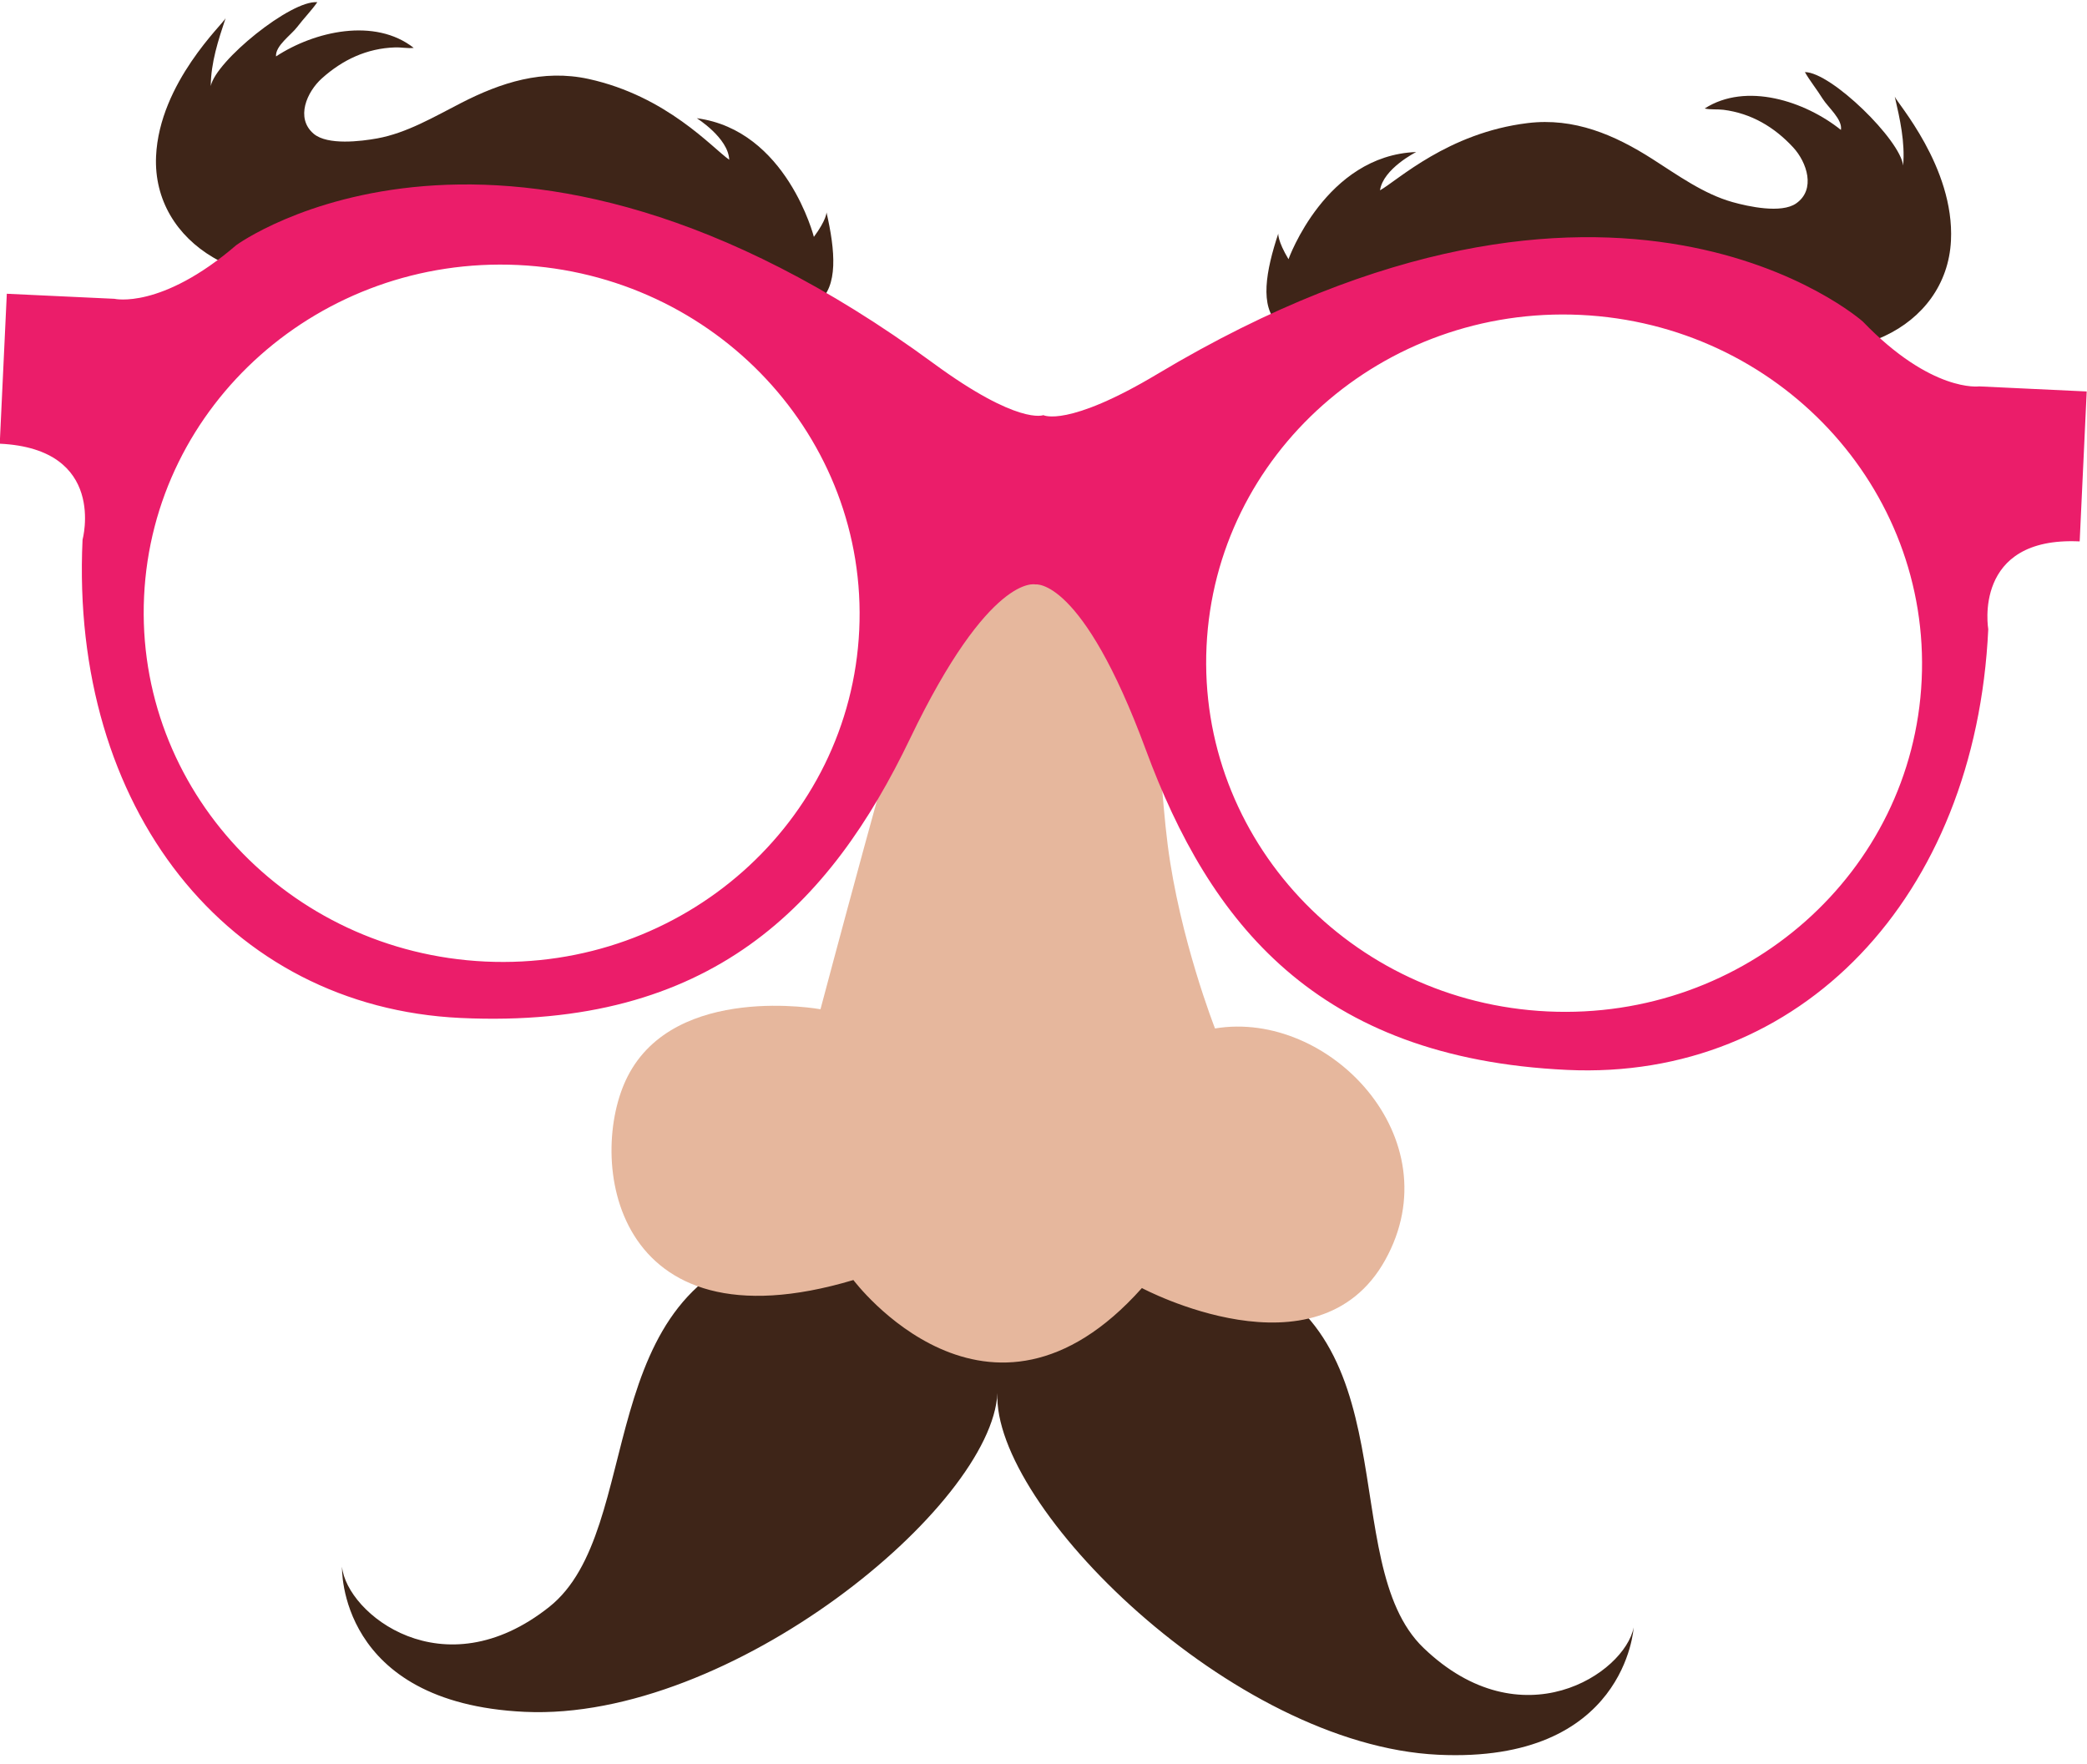<?xml version="1.0" encoding="UTF-8"?><svg xmlns="http://www.w3.org/2000/svg" xmlns:xlink="http://www.w3.org/1999/xlink" height="194.3" preserveAspectRatio="xMidYMid meet" version="1.0" viewBox="132.5 155.0 229.9 194.3" width="229.9" zoomAndPan="magnify"><g><g id="change1_1"><path d="M 289.316 336.527 C 279.426 327.027 288.332 300.816 267.371 294.387 C 253.727 290.199 242.852 298.305 242.852 298.305 C 242.852 298.305 232.785 289.219 218.809 292.105 C 197.34 296.543 203.746 323.473 193.008 332.004 C 181.301 341.305 170.691 332.734 170.176 327.59 C 170.176 327.59 169.629 342.594 190.289 343.566 C 213.012 344.633 241.789 320.898 242.375 308.445 C 241.789 320.898 268.219 347.227 290.941 348.293 C 311.602 349.266 312.461 334.273 312.461 334.273 C 311.465 339.348 300.105 346.887 289.316 336.527" fill="#3e2518"/></g><g id="change1_2"><path d="M 222.602 188.305 C 224.871 186.59 224.508 182.602 223.547 178.395 C 223.547 178.395 223.562 179.191 222.156 181.094 C 222.156 181.094 219.164 169.332 209.258 168.023 C 209.258 168.023 212.723 170.188 212.832 172.598 C 210.984 171.309 205.969 165.59 197.344 163.699 C 192.289 162.594 187.676 164.094 183.285 166.348 C 180.344 167.855 177.309 169.656 174.051 170.246 C 172.281 170.566 168.59 171.027 167.062 169.742 C 165.012 168.012 166.312 165.105 167.961 163.629 C 170.254 161.57 172.926 160.324 176.004 160.223 C 176.699 160.195 177.387 160.355 178.074 160.273 C 173.801 156.918 167.145 158.43 162.906 161.215 C 162.816 160.043 164.555 158.871 165.23 157.984 C 165.934 157.059 166.863 156.102 167.453 155.242 C 164.551 154.984 156.27 161.723 155.719 164.477 C 155.73 161.902 156.547 159.418 157.352 157 C 157.164 157.547 150.051 164.102 149.691 172.223 C 149.48 177.031 151.984 181.008 155.977 183.355 C 158.133 184.625 159.293 184.613 161.512 183.77 C 164.094 182.781 166.781 182.977 169.492 182.828 C 176.02 182.473 182.582 182.605 189.105 182.941 C 200.02 183.504 212.391 183.98 222.602 188.305" fill="#3e2518"/></g><g id="change1_3"><path d="M 307.176 188.488 C 313.699 188.766 320.242 189.246 326.707 190.215 C 329.395 190.613 332.09 190.672 334.566 191.895 C 336.695 192.945 337.852 193.066 340.117 192.008 C 344.312 190.043 347.176 186.316 347.414 181.508 C 347.82 173.395 341.352 166.199 341.223 165.637 C 341.797 168.117 342.371 170.672 342.145 173.234 C 341.855 170.438 334.238 162.957 331.324 162.941 C 331.836 163.852 332.668 164.891 333.281 165.879 C 333.871 166.824 335.492 168.156 335.293 169.312 C 331.336 166.141 324.852 164.016 320.281 166.953 C 320.957 167.102 321.656 167.008 322.352 167.094 C 325.406 167.484 327.949 168.98 330.035 171.238 C 331.539 172.867 332.562 175.879 330.355 177.41 C 328.719 178.547 325.082 177.746 323.352 177.262 C 320.164 176.367 317.312 174.293 314.52 172.512 C 310.363 169.859 305.91 167.93 300.777 168.559 C 292.012 169.629 286.48 174.855 284.52 175.965 C 284.859 173.578 288.508 171.746 288.508 171.746 C 278.523 172.117 274.438 183.551 274.438 183.551 C 273.223 181.523 273.312 180.73 273.312 180.73 C 271.957 184.828 271.223 188.766 273.324 190.688 C 283.895 187.34 296.254 188.023 307.176 188.488" fill="#3e2518"/></g><g id="change2_1"><path d="M 253.129 217.09 C 253.129 217.09 238.664 211.129 235.133 222.219 C 231.602 233.309 222.883 266.172 222.883 266.172 C 222.883 266.172 206.898 263.246 201.641 273.57 C 197.129 282.41 199.777 303.984 226.508 296 C 226.508 296 241.383 315.848 258.289 296.883 C 258.289 296.883 277.621 307.211 285.086 293.805 C 292.551 280.398 278.887 266.195 266.344 268.289 C 266.344 268.289 262.453 258.398 261.129 248.055 C 259.801 237.707 260.004 218.867 253.129 217.09" fill="#e6b79d"/></g><g id="change3_1"><path d="M 302.996 266.414 C 281.242 265.395 264.414 247.391 265.41 226.199 C 266.406 205.016 284.848 188.668 306.602 189.688 C 328.359 190.711 345.184 208.719 344.188 229.898 C 343.195 251.09 324.754 267.438 302.996 266.414 Z M 185.961 260.918 C 164.203 259.895 147.375 241.891 148.371 220.703 C 149.363 199.52 167.809 183.172 189.562 184.191 C 211.316 185.215 228.148 203.219 227.152 224.402 C 226.156 245.594 207.715 261.938 185.961 260.918 Z M 350.52 197.562 C 350.52 197.562 345.289 198.285 337.703 190.418 C 337.703 190.418 310.344 166.078 260.02 196.184 C 250.074 202.133 247.434 200.73 247.434 200.73 C 247.434 200.73 244.676 201.879 235.328 195.02 C 188.051 160.332 158.527 182.004 158.527 182.004 C 150.242 189.121 145.102 187.914 145.102 187.914 L 133.25 187.359 L 132.473 203.875 C 144.324 204.434 141.594 214.449 141.594 214.449 C 140.203 244.02 157.555 265.926 183.234 267.133 C 210.887 268.434 223.977 254.629 232.754 236.352 C 241.527 218.074 246.559 219.379 246.559 219.379 C 246.559 219.379 251.691 218.551 258.715 237.57 C 265.734 256.59 277.477 271.562 305.129 272.855 C 330.805 274.066 350.137 253.883 351.523 224.309 C 351.523 224.309 349.742 214.078 361.594 214.637 L 362.367 198.121 L 350.52 197.562" fill="#eb1d6a"/></g></g></svg>